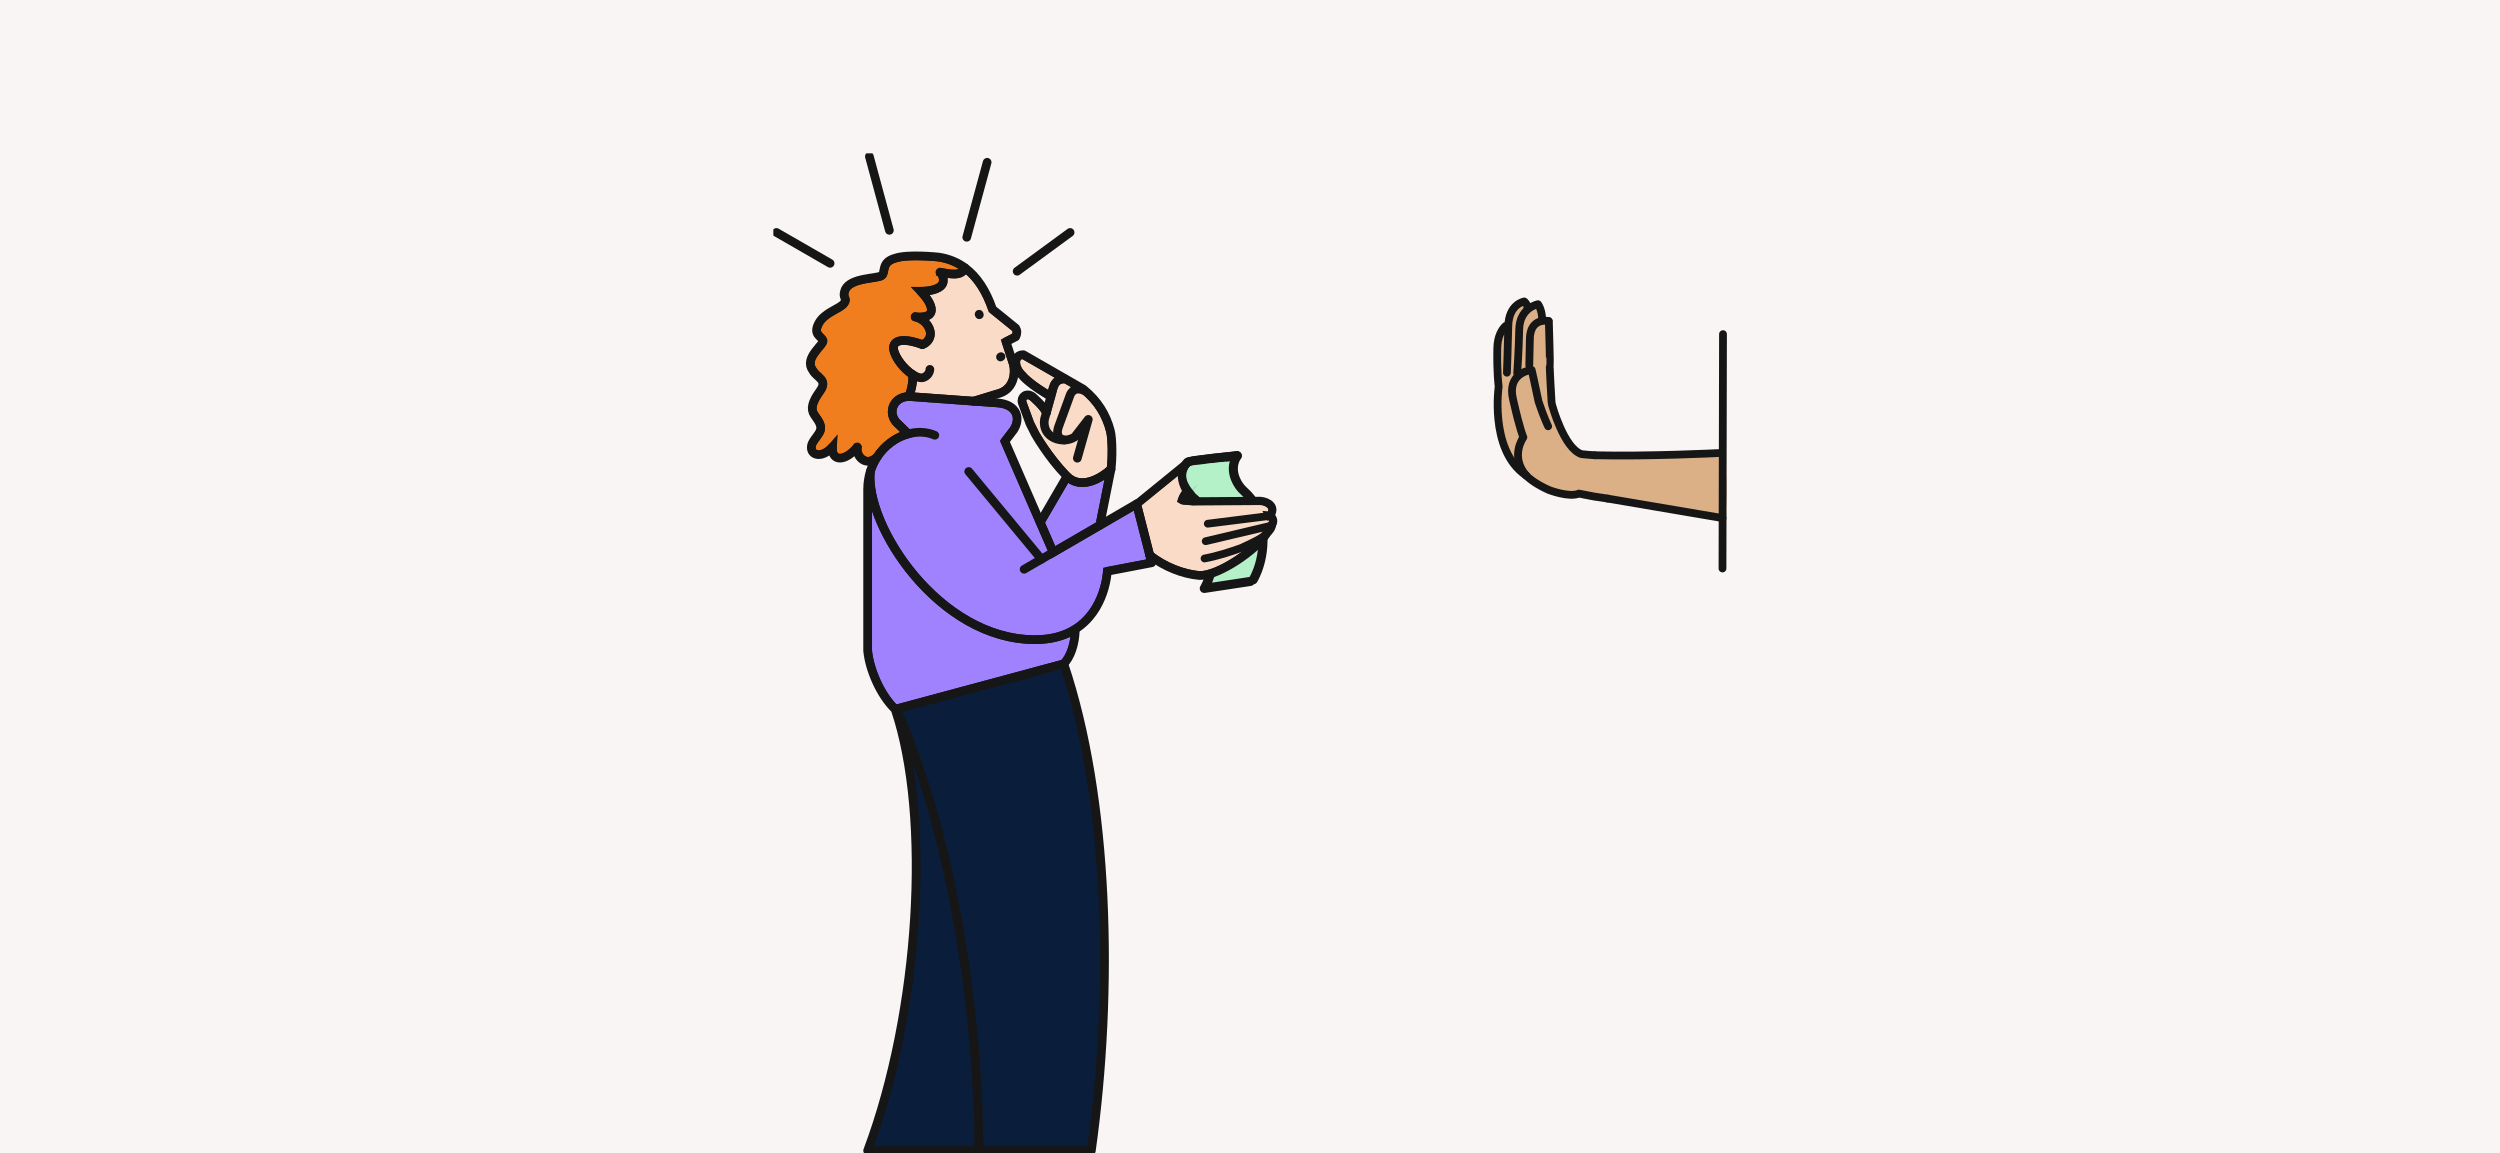 <svg width="375" height="173" viewBox="0 0 375 173" fill="none" xmlns="http://www.w3.org/2000/svg">
<rect x="0" y="0" width="375" height="173" fill="#808080" stroke="none"/>
<g clip-path="url(#clip0_22076_15086)">
<rect width="375" height="173" fill="#FAF5F5"/>
<path d="M258.956 71.695C258.87 71.199 258.74 69.219 258.565 68.776L257.235 68.099L254.339 68.239V68.305C254.339 68.305 245.626 68.552 238.822 68.451C239.065 69.243 239.416 70.65 239.478 72.308C239.523 73.522 239.503 73.403 239.202 74.3L254.961 77.386L258.802 78.361C259.096 77.285 258.8 76.752 258.948 75.643C259.022 74.336 259.016 72.975 258.956 71.695Z" fill="#DBB087"/>
<path d="M227.796 56.651L227.584 56.333C227.584 56.333 227.819 53.023 227.885 49.735C227.918 48.196 228.538 47.268 229.19 46.718C229.928 46.095 230.703 45.957 230.703 45.957C230.703 45.957 231.348 46.806 231.321 48.375L231.335 48.468C231.853 48.381 232.275 48.474 232.275 48.474L232.325 48.501C232.325 48.501 232.531 55.096 232.473 55.195C232.413 55.292 232.737 60.662 232.737 60.662L232.799 61.027C232.799 61.027 234.592 67.464 237.272 68.288C237.871 68.327 238.537 68.358 239.25 68.383C239.558 68.981 239.875 70.032 239.83 71.786C239.795 73.169 239.593 74.276 239.37 75.092L237.581 74.781L235.726 74.369C234.489 74.987 231.912 73.853 231.912 73.853C230.527 73.151 229.569 72.398 228.922 71.65C228.922 71.65 228.921 71.65 228.92 71.65C226.438 68.773 228.511 65.92 228.511 65.92C228.511 65.92 228.052 65.064 226.955 60.223C226.512 58.357 227.069 57.275 227.796 56.653V56.651Z" fill="#DBB087"/>
<path d="M228.645 45.687C228.687 45.729 228.744 45.791 228.801 45.871C228.915 46.032 229.026 46.261 229.026 46.542V46.559L229.032 46.576L229.069 46.685C228.417 47.259 227.814 48.204 227.781 49.733C227.748 51.375 227.673 53.023 227.606 54.261C227.573 54.88 227.542 55.396 227.519 55.757C227.507 55.938 227.498 56.08 227.491 56.177C227.488 56.226 227.485 56.263 227.483 56.288C227.483 56.3 227.482 56.31 227.481 56.316C227.481 56.319 227.481 56.321 227.48 56.323V56.326L227.479 56.361L227.66 56.633C227.312 56.95 227.008 57.374 226.838 57.94C226.657 58.542 226.63 59.297 226.854 60.244C227.403 62.666 227.793 64.092 228.046 64.915C228.172 65.326 228.265 65.587 228.326 65.746C228.355 65.821 228.377 65.873 228.393 65.908C228.378 65.929 228.36 65.957 228.339 65.992C228.286 66.078 228.213 66.203 228.134 66.362C227.975 66.68 227.79 67.136 227.684 67.684C227.501 68.628 227.554 69.841 228.374 71.094C226.386 69.363 225.378 66.458 224.942 63.819L224.855 63.245C224.717 61.886 224.729 60.651 224.775 59.755C224.799 59.307 224.83 58.944 224.856 58.694C224.869 58.569 224.881 58.471 224.89 58.405C224.894 58.372 224.897 58.347 224.899 58.331C224.901 58.322 224.902 58.316 224.902 58.312V58.306L224.905 58.291L224.902 58.276V58.271C224.902 58.267 224.9 58.262 224.899 58.254C224.897 58.24 224.894 58.218 224.891 58.189C224.883 58.13 224.873 58.042 224.86 57.923C224.835 57.686 224.802 57.329 224.771 56.851C224.71 55.895 224.658 54.456 224.697 52.522C224.731 50.835 225.347 49.823 225.873 49.325H226.345L226.347 49.224C226.38 47.608 226.968 46.716 227.535 46.228C227.82 45.983 228.103 45.837 228.314 45.752C228.42 45.71 228.507 45.684 228.567 45.667C228.584 45.663 228.599 45.659 228.611 45.656C228.621 45.664 228.632 45.675 228.645 45.687Z" fill="#DBB087" stroke="#161616" stroke-width="0.206"/>
<path d="M241.152 74.788L254.961 77.133L258.014 77.65L258.27 77.694L258.373 77.712" stroke="#161616" stroke-width="1.169" stroke-linecap="round" stroke-linejoin="round"/>
<path d="M228.805 71.213C229.57 71.99 230.703 72.771 232.339 73.501C232.339 73.501 235.384 74.678 236.846 74.036L239.038 74.464L241.152 74.787" stroke="#161616" stroke-width="1.169" stroke-linecap="round" stroke-linejoin="round"/>
<path d="M225.831 48.897C225.277 49.406 224.63 50.451 224.595 52.194C224.516 56.067 224.801 57.966 224.801 57.966C224.801 57.966 224.475 60.2 224.753 62.933C225.052 65.875 226.054 69.395 228.919 71.323C228.919 71.323 228.92 71.323 228.921 71.323" stroke="#161616" stroke-width="1.169" stroke-linecap="round" stroke-linejoin="round"/>
<path d="M232.737 60.337C232.737 60.337 232.413 54.967 232.473 54.87C232.531 54.771 232.325 48.175 232.325 48.175" stroke="#161616" stroke-width="1.169" stroke-linecap="round" stroke-linejoin="round"/>
<path d="M232.275 48.149C232.275 48.149 231.852 48.056 231.335 48.142C230.539 48.276 229.521 48.841 229.48 50.832C229.414 54.12 229.391 54.802 229.391 54.802" stroke="#161616" stroke-width="1.169" stroke-linecap="round" stroke-linejoin="round"/>
<path d="M227.583 56.008C227.583 56.008 227.818 52.698 227.884 49.41C227.917 47.87 228.538 46.943 229.189 46.392C229.927 45.77 230.702 45.632 230.702 45.632C230.702 45.632 231.347 46.481 231.32 48.05" stroke="#161616" stroke-width="1.169" stroke-linecap="round" stroke-linejoin="round"/>
<path d="M226.038 55.905C226.038 55.905 226.178 52.185 226.244 48.897C226.312 45.609 228.641 45.22 228.641 45.22C228.641 45.22 229.129 45.599 229.129 46.217" stroke="#161616" stroke-width="1.169" stroke-linecap="round" stroke-linejoin="round"/>
<path d="M239.203 68.289C247.324 68.482 257.723 67.964 257.723 67.964" stroke="#161616" stroke-width="1.169" stroke-linecap="round" stroke-linejoin="round"/>
<path d="M232.798 60.701C232.798 60.701 234.573 67.302 237.253 68.126C237.853 68.166 238.489 68.264 239.203 68.289" stroke="#161616" stroke-width="1.169" stroke-linecap="round" stroke-linejoin="round"/>
<path d="M232.222 63.944C232.222 63.944 231.603 62.707 230.779 60.233C230.367 58.172 229.748 55.493 229.748 55.493C229.748 55.493 228.652 55.594 227.796 56.325C227.069 56.948 226.512 58.03 226.955 59.895C228.052 64.737 228.511 65.593 228.511 65.593C228.511 65.593 226.438 68.445 228.92 71.323" stroke="#161616" stroke-width="1.169" stroke-linecap="round" stroke-linejoin="round"/>
<path d="M258.45 50.119L258.373 85.273" stroke="#161616" stroke-width="1.168" stroke-linecap="round" stroke-linejoin="round"/>
<g clip-path="url(#clip1_22076_15086)">
<path d="M189.109 78.646C189.556 81.074 189.249 83.138 188.83 84.595C188.621 85.323 188.383 85.9 188.199 86.293C188.107 86.489 188.028 86.64 187.972 86.741C187.944 86.792 187.922 86.83 187.907 86.855C187.906 86.857 187.905 86.859 187.904 86.861L187.524 87.078L180.948 88.078C180.999 87.982 181.06 87.862 181.127 87.719C181.317 87.313 181.56 86.723 181.774 85.977C182.176 84.58 182.478 82.637 182.138 80.354L182.06 79.893C181.714 78.035 180.939 76.671 180.249 75.771C179.904 75.322 179.581 74.988 179.343 74.765C179.224 74.654 179.126 74.571 179.057 74.515C179.023 74.487 178.995 74.467 178.977 74.452C178.97 74.448 178.965 74.443 178.961 74.439C178.957 74.434 178.95 74.428 178.942 74.419C178.924 74.398 178.897 74.366 178.863 74.325C178.796 74.242 178.701 74.121 178.593 73.968C178.378 73.663 178.114 73.234 177.913 72.738C177.514 71.748 177.379 70.518 178.355 69.443L178.421 69.421C178.481 69.404 178.566 69.385 178.673 69.363C178.888 69.32 179.183 69.271 179.532 69.22C180.23 69.118 181.137 69.005 182.038 68.9C182.939 68.795 183.832 68.698 184.499 68.627C184.833 68.591 185.111 68.563 185.305 68.543C185.308 68.542 185.312 68.542 185.315 68.541C184.789 69.482 184.769 70.43 184.975 71.254C185.199 72.149 185.69 72.899 186.09 73.347L186.088 73.347C186.281 73.57 186.533 73.794 186.795 74.045C187.06 74.301 187.348 74.596 187.633 74.975C188.203 75.732 188.773 76.836 189.11 78.645L189.109 78.646Z" fill="#B4F0C8" stroke="#161616" stroke-width="0.297"/>
<path d="M187.543 87.216L180.641 88.264C180.641 88.264 182.789 84.825 181.885 79.914C181.238 76.229 178.859 74.55 178.859 74.55C178.859 74.55 176.172 71.605 178.254 69.331C178.484 69.072 185.594 68.364 185.594 68.364" stroke="#161616" stroke-width="1.361" stroke-miterlimit="10" stroke-linecap="round" stroke-linejoin="round"/>
<path d="M187.983 86.964C187.983 86.964 190.13 83.525 189.226 78.614C188.544 74.952 186.918 74.107 186.171 73.244C185.425 72.381 184.294 70.328 185.594 68.363" stroke="#161616" stroke-width="1.361" stroke-miterlimit="10" stroke-linecap="round" stroke-linejoin="round"/>
<path d="M162.195 63.122C162.257 63.349 162.241 63.291 162.323 63.577C162.359 63.707 162.405 63.856 162.454 64.025C162.493 64.162 162.539 64.311 162.589 64.474C162.631 64.617 162.677 64.759 162.726 64.915C162.772 65.058 162.818 65.201 162.868 65.357C162.913 65.5 162.963 65.643 163.012 65.793C163.061 65.942 163.107 66.078 163.156 66.228C163.206 66.377 163.258 66.507 163.307 66.65C163.357 66.793 163.409 66.93 163.458 67.073C163.507 67.216 163.56 67.352 163.616 67.488C163.672 67.625 163.724 67.761 163.78 67.898C163.836 68.034 163.891 68.171 163.947 68.301C164.003 68.43 164.062 68.567 164.121 68.697C164.18 68.827 164.239 68.957 164.302 69.08C164.364 69.204 164.426 69.327 164.489 69.451C164.551 69.574 164.617 69.691 164.682 69.802C164.751 69.918 164.82 70.029 164.889 70.126C164.961 70.23 165.037 70.321 165.109 70.412C165.188 70.503 165.263 70.588 165.342 70.653" stroke="#0A1E3C" stroke-width="1.302" stroke-linecap="round" stroke-linejoin="round"/>
<path d="M179.541 69.33C179.706 69.348 179.815 69.417 179.89 69.556C179.974 69.712 180.029 69.988 179.986 70.438C179.918 70.683 179.754 70.979 179.509 71.323C179.26 71.673 178.95 72.044 178.624 72.436C178.302 72.825 177.965 73.232 177.679 73.638C177.394 74.041 177.144 74.461 177.009 74.88L176.929 75.128L177.153 75.261C177.373 75.391 177.552 75.399 177.771 75.406C177.984 75.413 178.298 75.419 178.87 75.498L178.894 75.502L178.917 75.501L189.069 75.43C189.645 75.489 190.139 75.71 190.386 76.007C190.504 76.149 190.565 76.306 190.562 76.483C190.559 76.634 190.505 76.819 190.371 77.043L189.904 77.005L190.163 77.522L190.17 77.535L190.275 77.748L190.467 77.718C190.514 77.745 190.589 77.811 190.644 77.945C190.711 78.112 190.7 78.281 190.606 78.403L190.55 78.477L190.54 78.569C190.493 79.047 190.195 79.491 189.685 79.922L189.644 79.956L189.616 80.001C189.307 80.506 188.725 81.146 187.961 81.826C187.201 82.503 186.278 83.205 185.306 83.837C184.332 84.469 183.315 85.026 182.367 85.418C181.415 85.811 180.562 86.023 179.903 85.998C177.561 85.79 174.873 84.747 172.755 83.1L170.861 75.706L177.747 70.105C178.112 69.835 178.464 69.627 178.779 69.493C179.1 69.358 179.356 69.31 179.541 69.33Z" fill="#FADBC7" stroke="#161616" stroke-width="0.651"/>
<path d="M136.303 59.806C136.453 59.806 136.582 59.807 136.714 59.824L136.722 59.825L136.73 59.826L146.036 60.502L149.689 60.768V60.769C151.046 60.896 151.784 61.438 152.084 62.065C152.386 62.697 152.295 63.516 151.784 64.302L150.483 66.003L150.367 66.156L150.444 66.332L155.731 78.497L157.686 82.99L157.831 83.326L158.147 83.141L165.142 79.078L170.285 76.084L172.152 83.371L172.358 84.174L166.044 85.386L165.79 85.435L165.779 85.693V85.706C165.779 85.715 165.778 85.73 165.776 85.751C165.774 85.791 165.769 85.852 165.762 85.931C165.747 86.089 165.72 86.32 165.675 86.607C165.584 87.182 165.416 87.978 165.108 88.862C164.492 90.632 163.324 92.728 161.119 94.111C159.672 95.019 157.766 95.63 155.242 95.63C148.171 95.63 141.877 91.42 137.438 86.165C135.221 83.542 133.477 80.67 132.34 77.959C131.207 75.257 130.687 72.742 130.875 70.801C131.077 70.148 131.353 69.537 131.688 68.981L131.837 68.743C132.94 67.037 134.594 65.869 136.318 65.402L136.861 65.255L136.455 64.849L134.66 63.087C134.097 62.412 134.033 61.606 134.331 60.968C134.629 60.331 135.306 59.827 136.303 59.806Z" fill="#A082FF" stroke="#161616" stroke-width="0.651"/>
<path d="M159.716 57.162H159.731L162.292 58.635C164.419 60.352 165.645 62.395 166.239 64.725V64.726C166.384 65.29 166.462 66.339 166.472 67.446C166.482 68.487 166.432 69.539 166.338 70.221C166.316 70.241 166.291 70.265 166.26 70.291C166.154 70.384 165.998 70.514 165.802 70.663C165.409 70.961 164.862 71.328 164.236 71.615C163.055 72.155 161.677 72.379 160.495 71.428L160.261 71.222C160.246 71.207 160.232 71.192 160.217 71.177L160.168 71.128H160.167C158.81 69.728 157.654 68.181 156.836 66.982C156.428 66.382 156.104 65.87 155.883 65.509C155.773 65.329 155.688 65.187 155.631 65.089C155.603 65.041 155.581 65.003 155.567 64.978C155.56 64.966 155.555 64.956 155.551 64.95C155.55 64.947 155.548 64.944 155.547 64.943L155.546 64.941L154.782 63.426L153.626 60.283C153.557 60.021 153.661 59.78 153.839 59.656C154.005 59.541 154.29 59.492 154.652 59.749L154.654 59.752C154.666 59.762 154.685 59.779 154.709 59.8C154.758 59.843 154.828 59.904 154.914 59.981C155.084 60.135 155.314 60.35 155.552 60.591C155.791 60.833 156.034 61.099 156.234 61.355C156.438 61.617 156.577 61.846 156.632 62.017L156.796 62.523L157.24 62.08L157.262 61.997L157.933 59.568L158.155 58.766L158.158 58.757L158.16 58.748V58.747C158.16 58.745 158.16 58.743 158.161 58.741C158.162 58.735 158.165 58.725 158.167 58.713C158.173 58.689 158.182 58.653 158.193 58.609C158.216 58.52 158.249 58.399 158.292 58.269C158.335 58.138 158.386 58.002 158.443 57.882C158.502 57.759 158.558 57.671 158.605 57.621L158.618 57.607L158.628 57.592C158.797 57.367 159.055 57.254 159.3 57.201C159.42 57.175 159.529 57.165 159.607 57.162C159.646 57.16 159.676 57.16 159.696 57.161C159.705 57.161 159.712 57.161 159.716 57.162Z" fill="#FADBC7" stroke="#161616" stroke-width="0.651"/>
<path d="M164.688 78.581L158.136 82.388L156.394 78.38L160.132 71.954C161.582 73.102 163.252 72.784 164.52 72.203C165.176 71.902 165.746 71.522 166.159 71.212L164.688 78.581Z" fill="#A082FF" stroke="#161616" stroke-width="0.651"/>
<path d="M159.36 99.973C166.014 119.989 166.752 148.278 163.417 172.273H147.164C147.045 150.321 142.726 124.148 134.875 106.571L159.36 99.973Z" fill="#0A1E3C" stroke="#161616" stroke-width="0.651"/>
<path d="M130.476 74.246C130.736 75.501 131.162 76.838 131.736 78.205C132.9 80.981 134.679 83.91 136.936 86.582C141.444 91.919 147.902 96.278 155.236 96.275C157.589 96.275 159.463 95.763 160.945 94.955C160.806 96.903 160.187 98.422 159.395 99.287L134.375 106.03C132.26 103.903 130.727 100.264 130.476 97.568V74.246Z" fill="#A082FF" stroke="#161616" stroke-width="0.651"/>
<path d="M153.626 56.149L153.606 56.119L153.578 56.094L153.366 55.882C152.904 55.374 152.681 54.782 152.689 54.327C152.694 54.07 152.77 53.877 152.891 53.752C152.997 53.64 153.166 53.551 153.434 53.537L158.858 56.653C158.61 56.747 158.347 56.907 158.14 57.171C158.021 57.294 157.929 57.453 157.857 57.603C157.784 57.756 157.725 57.92 157.677 58.067C157.629 58.215 157.591 58.35 157.566 58.449C157.554 58.498 157.545 58.538 157.538 58.567C157.535 58.581 157.532 58.592 157.53 58.6L157.424 58.987C157.278 58.901 157.094 58.792 156.888 58.665C156.493 58.421 156.014 58.115 155.547 57.786L155.087 57.45C154.488 56.995 154.116 56.66 153.897 56.444C153.788 56.336 153.718 56.258 153.676 56.209C153.655 56.184 153.64 56.167 153.633 56.157L153.626 56.149Z" fill="#FADBC7" stroke="#161616" stroke-width="0.651"/>
<path d="M144.858 40.677C146.411 41.944 147.66 43.865 148.565 46.503L148.596 46.592L148.668 46.651L152.097 49.431C152.223 49.657 152.249 49.926 152.099 50.283L150.757 50.973L150.509 51.1L150.596 51.364L151.703 54.736C151.856 55.426 151.846 56.253 151.581 56.981C151.319 57.701 150.808 58.322 149.941 58.644L146.011 59.848L136.777 59.175C136.788 59.146 136.799 59.116 136.81 59.084C136.895 58.825 136.984 58.499 137.058 58.153C137.169 57.626 137.253 57.007 137.219 56.492H137.955L137.036 55.893C136.447 55.509 135.83 54.922 135.331 54.272C134.832 53.621 134.473 52.936 134.36 52.356C134.321 52.024 134.401 51.827 134.523 51.7C134.658 51.56 134.894 51.453 135.258 51.414C135.989 51.334 137.064 51.545 138.241 51.991L138.344 52.029L138.449 51.998C138.877 51.87 139.356 51.526 139.639 51.013C139.93 50.484 140.003 49.792 139.634 49.013V49.012L139.493 48.748C139.257 48.351 138.961 48.054 138.667 47.831C138.896 47.791 139.097 47.732 139.27 47.65C139.51 47.536 139.702 47.377 139.834 47.174C139.966 46.971 140.026 46.741 140.032 46.503C140.044 46.04 139.851 45.529 139.558 45.027C139.359 44.688 139.104 44.338 138.811 43.989C139.389 43.945 139.958 43.843 140.439 43.666C141.056 43.439 141.628 43.054 141.774 42.439L141.798 42.313C141.856 41.892 141.795 41.548 141.691 41.279C142.204 41.366 142.743 41.448 143.226 41.434C143.599 41.423 143.971 41.358 144.297 41.182C144.518 41.062 144.707 40.895 144.858 40.677Z" fill="#FADBC7" stroke="#161616" stroke-width="0.651"/>
<path d="M135.714 110.258C142.605 127.592 146.395 151.766 146.506 172.273H130.611C134.432 161.891 136.773 149.524 137.5 137.739C138.124 127.629 137.561 117.925 135.714 110.258Z" fill="#0A1E3C" stroke="#161616" stroke-width="0.651"/>
<path d="M140.811 41.101C140.813 41.102 140.815 41.105 140.818 41.107C140.828 41.115 140.843 41.13 140.864 41.15C140.905 41.192 140.961 41.257 141.015 41.348C141.12 41.526 141.223 41.813 141.166 42.231C141.123 42.542 140.828 42.837 140.227 43.059C139.646 43.273 138.88 43.375 138.125 43.369L137.354 43.363L137.886 43.92C138.356 44.412 138.743 44.906 139.008 45.359C139.277 45.82 139.401 46.205 139.394 46.491C139.391 46.628 139.357 46.737 139.3 46.824C139.244 46.911 139.152 46.996 139.002 47.067C138.697 47.213 138.177 47.288 137.359 47.21C137.354 47.209 137.351 47.208 137.348 47.207L137.347 47.209C137.338 47.208 137.33 47.208 137.321 47.207L137.309 47.312L137.129 47.815L137.142 47.822L137.196 47.849L137.242 47.852C137.471 47.908 138.53 48.208 139.045 49.292C139.327 49.883 139.257 50.355 139.068 50.697C138.892 51.016 138.606 51.236 138.356 51.339C137.184 50.907 136.043 50.674 135.188 50.767C134.745 50.815 134.337 50.955 134.055 51.247C133.762 51.55 133.654 51.965 133.715 52.449L133.716 52.459L133.718 52.468C133.852 53.19 134.275 53.973 134.809 54.669C135.313 55.326 135.938 55.93 136.562 56.357C136.628 56.778 136.563 57.41 136.433 58.02C136.364 58.344 136.281 58.646 136.204 58.881C136.165 58.996 136.128 59.092 136.097 59.165C134.969 59.247 134.133 59.86 133.746 60.69C133.337 61.565 133.442 62.646 134.167 63.513L134.176 63.525L134.188 63.536L135.613 64.93C133.941 65.524 132.385 66.706 131.308 68.352C130.946 68.698 130.611 68.843 130.328 68.873C130.039 68.903 129.772 68.82 129.544 68.656C129.072 68.318 128.806 67.666 128.925 67.118L128.353 66.845C127.495 67.918 126.602 68.398 126.011 68.405C125.734 68.409 125.533 68.311 125.399 68.128C125.256 67.933 125.156 67.597 125.194 67.071L125.263 66.098L124.624 66.835C123.832 67.746 123.034 67.96 122.565 67.851C122.336 67.797 122.178 67.669 122.095 67.495C122.012 67.32 121.986 67.058 122.105 66.707C122.289 66.344 122.356 66.245 122.456 66.113C122.572 65.958 122.735 65.758 123.096 65.208C123.3 64.898 123.407 64.592 123.428 64.288C123.45 63.986 123.386 63.705 123.282 63.447C123.178 63.192 123.032 62.952 122.881 62.727C122.806 62.614 122.727 62.5 122.65 62.391C122.573 62.28 122.497 62.172 122.425 62.062L122.424 62.062L122.338 61.92C122.158 61.589 122.114 61.237 122.218 60.806C122.342 60.291 122.678 59.659 123.277 58.832L123.278 58.831C123.599 58.384 123.76 57.986 123.761 57.612C123.763 57.23 123.598 56.93 123.395 56.687C123.203 56.455 122.942 56.237 122.736 56.046C122.516 55.842 122.33 55.645 122.205 55.417L122.194 55.398L122.18 55.379L122.08 55.23C121.871 54.882 121.84 54.545 121.909 54.213C121.991 53.817 122.219 53.416 122.505 53.023C122.801 52.619 123.101 52.293 123.366 51.958C123.488 51.803 123.605 51.644 123.679 51.492C123.748 51.352 123.823 51.136 123.729 50.918C123.63 50.691 123.454 50.515 123.317 50.381C123.165 50.233 123.043 50.119 122.951 49.981C122.866 49.856 122.812 49.715 122.815 49.525C122.819 49.327 122.886 49.05 123.092 48.66C123.488 47.912 124.222 47.405 124.987 46.967C125.351 46.758 125.752 46.548 126.069 46.355C126.387 46.162 126.695 45.942 126.882 45.671L126.881 45.67C127.045 45.434 127.134 45.223 127.135 45.006C127.136 44.801 127.055 44.63 127.014 44.532C126.97 44.425 126.937 44.334 126.933 44.204C126.93 44.071 126.956 43.873 127.076 43.569C127.242 43.214 127.572 42.933 128.031 42.708C128.492 42.481 129.054 42.327 129.631 42.21C130.211 42.093 130.778 42.017 131.267 41.94C131.507 41.901 131.732 41.862 131.919 41.815C132.098 41.772 132.283 41.713 132.419 41.619C132.692 41.431 132.789 41.142 132.844 40.904C132.872 40.785 132.894 40.652 132.916 40.536C132.938 40.415 132.962 40.299 132.996 40.185C133.062 39.961 133.164 39.749 133.36 39.56C133.557 39.37 133.871 39.182 134.39 39.041L134.401 39.038L134.412 39.034C134.84 38.886 135.446 38.796 136.133 38.751C136.815 38.706 137.555 38.706 138.242 38.727C138.927 38.747 139.555 38.787 140.012 38.822C140.24 38.84 140.425 38.856 140.553 38.868C140.617 38.874 140.667 38.879 140.701 38.882C140.716 38.883 140.728 38.884 140.737 38.885V38.886C142.082 39.086 143.286 39.553 144.352 40.292C144.254 40.439 144.135 40.542 144 40.615C143.796 40.725 143.535 40.78 143.218 40.789C142.568 40.807 141.817 40.637 141.051 40.515L140.811 41.101Z" fill="#F07D1E" stroke="#161616" stroke-width="0.651"/>
<path d="M146.842 172.599C146.764 150.464 142.387 123.966 134.423 106.356" stroke="#161616" stroke-width="1.302" stroke-linecap="round" stroke-linejoin="round"/>
<path d="M134.273 106.395C139.711 122.533 137.952 151.727 130.144 172.599H163.702C167.101 148.399 166.365 119.752 159.573 99.577L134.416 106.356L134.273 106.395ZM134.273 106.395C132.026 104.227 130.405 100.41 130.144 97.591V73.443C130.144 72.473 130.287 71.561 130.541 70.728C130.782 69.939 131.127 69.21 131.551 68.559C132.697 66.787 134.416 65.57 136.22 65.081C137.581 64.71 138.988 64.756 140.225 65.29" stroke="#161616" stroke-width="1.302" stroke-linecap="round" stroke-linejoin="round"/>
<path d="M161.299 94.4C161.247 96.718 160.544 98.568 159.573 99.577" stroke="#161616" stroke-width="1.302" stroke-linecap="round" stroke-linejoin="round"/>
<path d="M146.054 60.178L136.748 59.501C136.591 59.481 136.442 59.474 136.292 59.481C134.071 59.52 133.12 61.76 134.41 63.304L136.22 65.075" stroke="#161616" stroke-width="1.302" stroke-linecap="round" stroke-linejoin="round"/>
<path d="M157.978 82.854L156.024 78.36L150.736 66.195L152.045 64.483C153.159 62.776 152.572 60.705 149.714 60.438L146.054 60.171" stroke="#161616" stroke-width="1.302" stroke-linecap="round" stroke-linejoin="round"/>
<path d="M170.488 75.585L164.972 78.79L157.977 82.853L156.213 83.882L153.614 85.393" stroke="#161616" stroke-width="1.302" stroke-linecap="round" stroke-linejoin="round"/>
<path d="M172.461 83.29L170.488 75.585" stroke="#161616" stroke-width="1.302" stroke-linecap="round" stroke-linejoin="round"/>
<path d="M130.548 70.721C129.734 78.803 140.831 95.95 155.236 95.943C157.815 95.943 159.788 95.318 161.286 94.374C165.864 91.502 166.098 85.693 166.098 85.693L172.754 84.416L172.461 83.277" stroke="#161616" stroke-width="1.302" stroke-linecap="round" stroke-linejoin="round"/>
<path d="M145.305 70.721L156.213 83.882" stroke="#161616" stroke-width="1.302" stroke-linecap="round" stroke-linejoin="round"/>
<path d="M156.024 78.36L160.042 71.451" stroke="#161616" stroke-width="1.302" stroke-linecap="round" stroke-linejoin="round"/>
<path d="M161.598 68.734L163.246 62.906L161.201 65.55C159.436 66.69 156.252 65.7 156.669 62.906L156.949 61.903L157.619 59.474L157.841 58.673C157.841 58.673 158.043 57.735 158.368 57.39C158.837 56.765 159.742 56.83 159.742 56.83" stroke="#161616" stroke-width="1.302" stroke-linecap="round" stroke-linejoin="round"/>
<path d="M162.556 58.556C162.556 58.556 161.787 58.218 161.266 58.446C160.745 58.667 160.537 59.208 160.537 59.208L158.759 64.085C158.472 64.984 158.603 65.798 159.645 65.993" stroke="#161616" stroke-width="1.302" stroke-linecap="round" stroke-linejoin="round"/>
<path d="M164.972 78.79L166.652 70.376C166.867 68.976 166.874 65.85 166.561 64.639C165.942 62.236 164.679 60.126 162.484 58.361L159.769 56.798L153.51 53.203C151.967 53.19 152.032 55.131 153.354 56.329C153.354 56.329 153.667 56.778 154.884 57.703C156.102 58.628 157.62 59.474 157.62 59.474" stroke="#161616" stroke-width="1.302" stroke-linecap="round" stroke-linejoin="round"/>
<path d="M166.659 70.376C166.659 70.376 162.797 74.094 160.049 71.45C160.016 71.418 159.984 71.385 159.951 71.353C157.196 68.513 155.275 65.094 155.275 65.094L154.494 63.544L153.328 60.373C153.107 59.578 153.94 58.823 154.858 59.481C154.858 59.481 156.662 61.005 156.955 61.91" stroke="#161616" stroke-width="1.302" stroke-linecap="round" stroke-linejoin="round"/>
<path d="M152.572 40.687L160.517 34.865" stroke="#161616" stroke-width="1.302" stroke-linecap="round" stroke-linejoin="round"/>
<path d="M145.012 35.594L148.072 24.341" stroke="#161616" stroke-width="1.302" stroke-linecap="round" stroke-linejoin="round"/>
<path d="M130.405 23.468L133.407 34.552" stroke="#161616" stroke-width="1.302" stroke-linecap="round" stroke-linejoin="round"/>
<path d="M116.468 34.865L124.517 39.502" stroke="#161616" stroke-width="1.302" stroke-linecap="round" stroke-linejoin="round"/>
<path d="M146.054 60.178L150.052 58.954C152.006 58.237 152.358 56.14 152.025 54.656L150.912 51.263L152.358 50.52C152.605 50.012 152.586 49.583 152.358 49.218L148.88 46.398C147.903 43.559 146.529 41.494 144.764 40.185C143.599 39.319 142.27 38.779 140.779 38.557C140.779 38.557 136.181 38.069 134.299 38.72C132.065 39.326 132.905 40.882 132.228 41.344C131.551 41.807 127.604 41.624 126.771 43.435C126.237 44.783 127.188 44.646 126.608 45.48C126.028 46.313 123.684 46.828 122.798 48.501C121.913 50.175 123.144 50.397 123.424 51.041C123.704 51.686 120.48 53.64 121.913 55.567C122.518 56.674 124.212 56.961 123.007 58.635C121.795 60.308 121.542 61.331 122.147 62.236C122.753 63.141 123.534 63.942 122.818 65.023C122.108 66.104 122.193 65.791 121.795 66.579C121.216 68.253 123.189 68.969 124.863 67.042C124.7 69.321 126.836 69.249 128.601 67.042C128.301 68.409 129.91 70.168 131.551 68.559" stroke="#161616" stroke-width="1.302" stroke-linecap="round" stroke-linejoin="round"/>
<path d="M146.868 47.134L146.9 47.212" stroke="#161616" stroke-width="1.302" stroke-linecap="round" stroke-linejoin="round"/>
<path d="M150.15 53.496L150.072 53.548" stroke="#161616" stroke-width="1.302" stroke-linecap="round" stroke-linejoin="round"/>
<path d="M136.858 56.166C137.099 57.149 136.52 59.201 136.298 59.481" stroke="#161616" stroke-width="1.302" stroke-linecap="round" stroke-linejoin="round"/>
<path d="M138.356 51.686C135.966 50.781 133.83 50.761 134.038 52.409C134.279 53.711 135.601 55.352 136.858 56.166C137.549 56.616 138.213 56.811 138.669 56.564C139.483 56.166 139.483 55.405 139.483 55.405" stroke="#161616" stroke-width="1.302" stroke-linecap="round" stroke-linejoin="round"/>
<path d="M137.275 47.524C140.72 47.87 140.037 45.714 138.109 43.689C139.672 43.702 141.339 43.272 141.476 42.269C141.613 41.273 140.987 40.83 140.987 40.83C142.459 41.064 144.204 41.553 144.758 40.185" stroke="#161616" stroke-width="1.302" stroke-linecap="round" stroke-linejoin="round"/>
<path d="M138.356 51.686C139.053 51.477 139.991 50.527 139.34 49.153C138.708 47.824 137.36 47.544 137.275 47.524" stroke="#161616" stroke-width="1.302" stroke-linecap="round" stroke-linejoin="round"/>
<path d="M170.488 75.586L177.547 69.842C179.064 68.722 180.504 68.514 180.302 70.5C179.983 71.737 177.795 73.489 177.313 74.98C177.599 75.15 177.729 75.013 178.908 75.176L189.08 75.104C190.337 75.228 191.47 76.074 190.539 77.377L190.454 77.39L181.168 78.556" stroke="#161616" stroke-width="1.166" stroke-linecap="round" stroke-linejoin="round"/>
<path d="M190.864 78.601C191.229 78.132 190.851 77.409 190.454 77.376" stroke="#161616" stroke-width="1.166" stroke-linecap="round" stroke-linejoin="round"/>
<path d="M180.855 81.18L190.259 78.953C190.552 78.881 190.747 78.757 190.864 78.607" stroke="#161616" stroke-width="1.166" stroke-linecap="round" stroke-linejoin="round"/>
<path d="M180.679 83.772C182.613 83.414 184.463 82.808 186.202 82.189C187.439 81.597 188.93 80.972 189.888 80.171C190.435 79.715 190.806 79.2 190.858 78.601" stroke="#161616" stroke-width="1.166" stroke-linecap="round" stroke-linejoin="round"/>
<path d="M189.888 80.17C188.553 82.352 182.796 86.442 179.878 86.325C177.436 86.11 174.643 85.016 172.461 83.29" stroke="#161616" stroke-width="1.302" stroke-linecap="round" stroke-linejoin="round"/>
<path d="M178.738 74.549C178.738 74.549 176.051 71.604 178.133 69.331C178.363 69.071 185.473 68.363 185.473 68.363" stroke="#161616" stroke-width="1.361" stroke-miterlimit="10" stroke-linecap="round" stroke-linejoin="round"/>
</g>
<path d="M178.547 69.92C178.735 69.736 183.913 69.248 183.913 69.248C182.97 70.673 178.547 73.007 179.035 73.657C179.035 73.657 176.923 71.545 178.547 69.92Z" fill="#B4F0C8"/>
</g>
<defs>
<clipPath id="clip0_22076_15086">
<rect width="375" height="173" fill="white"/>
</clipPath>
<clipPath id="clip1_22076_15086">
<rect width="94.395" height="160.8" fill="white" transform="translate(116 23)"/>
</clipPath>
</defs>
</svg>
